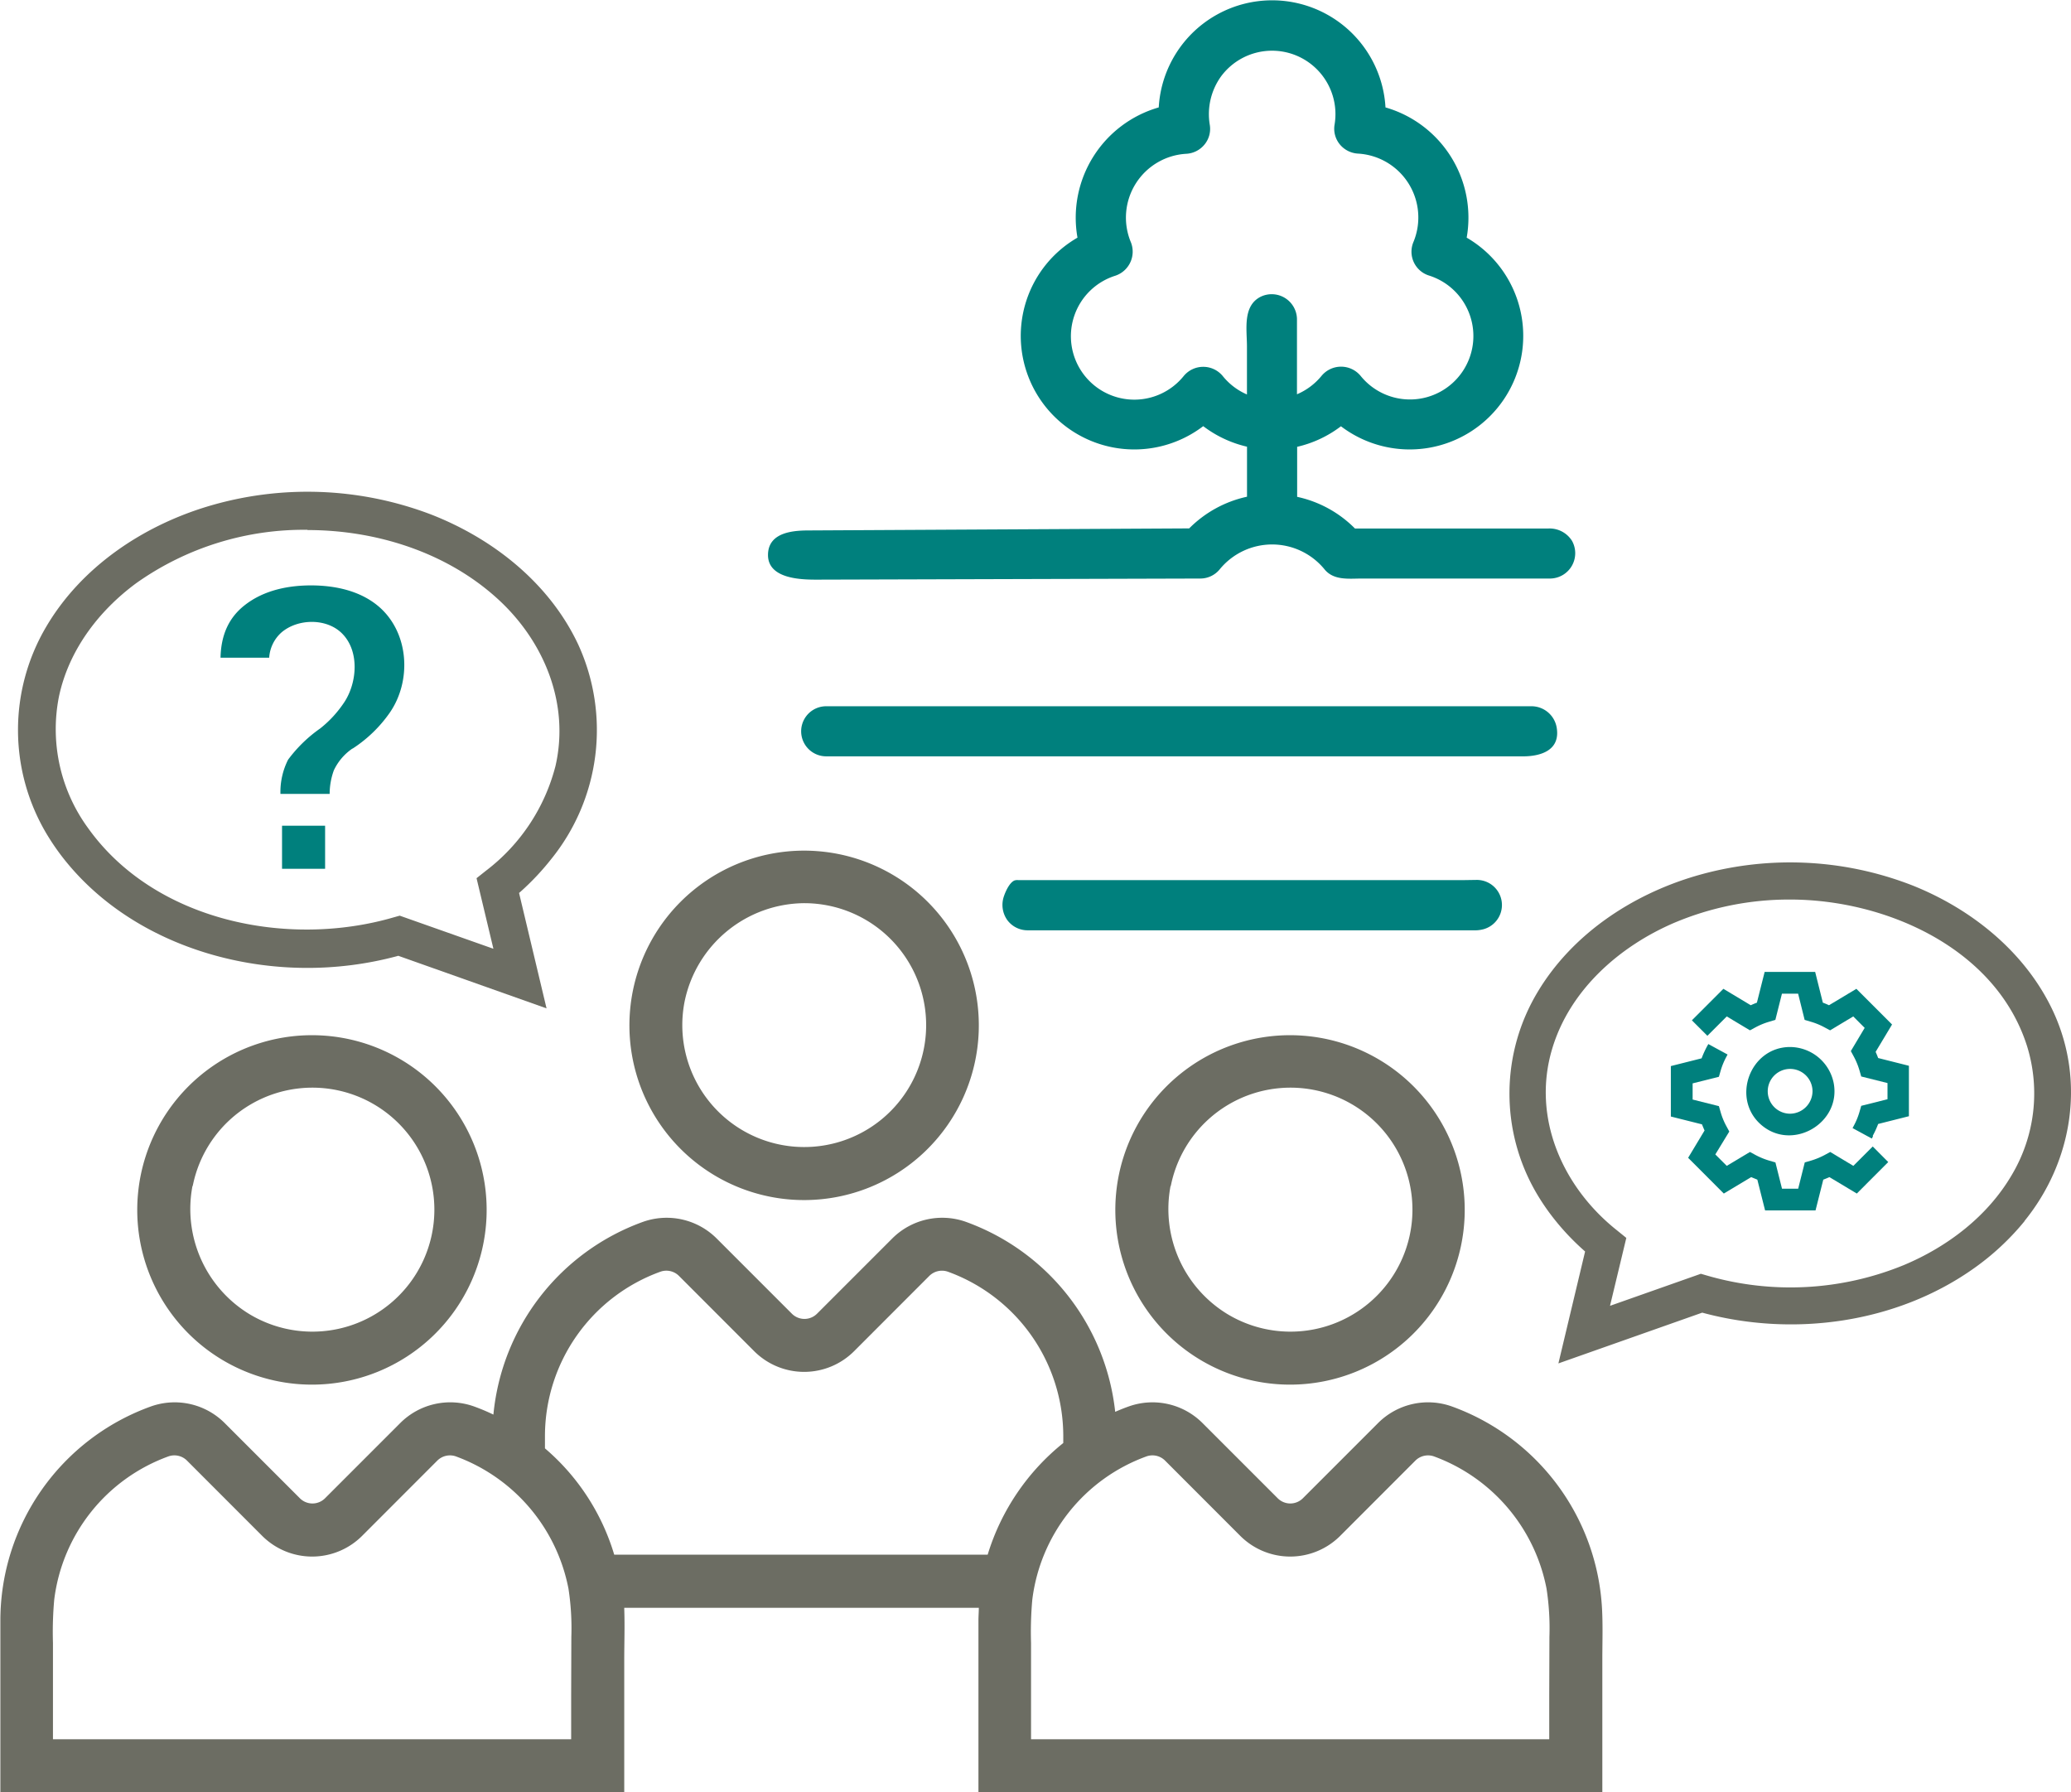 <?xml version="1.0" encoding="UTF-8"?> <svg xmlns="http://www.w3.org/2000/svg" id="Calque_1" data-name="Calque 1" viewBox="0 0 336.67 291.32"><defs><style>.cls-1{fill:#6c6d63}.cls-2{fill:#00807d}</style></defs><path class="cls-1" d="M281.9 241.59a19.82 19.82 0 1 1-19.46 16 20 20 0 0 1 19.46-16m0 48.26a28.4 28.4 0 1 0-4.41-.34 28.39 28.39 0 0 0 4.41.34M356.48 319.51a28.39 28.39 0 0 0 4.41.34 28.4 28.4 0 1 0-4.41-.34zm-15-31.95a19.83 19.83 0 1 1 9.15 20.79 20 20 0 0 1-9.19-20.79z" transform="translate(-151.15 -94.78)"></path><path class="cls-1" d="M411.58 356.25a37.05 37.05 0 0 0-24.4-32.85 11.49 11.49 0 0 0-12 2.69l-12.24 12.24a2.89 2.89 0 0 1-4.07 0l-12.24-12.24a11.5 11.5 0 0 0-12-2.69c-.74.26-1.47.56-2.19.87a37.07 37.07 0 0 0-24.24-30.87 11.49 11.49 0 0 0-12 2.69l-12.24 12.24a2.89 2.89 0 0 1-4.07 0l-12.24-12.24a11.5 11.5 0 0 0-12-2.69 37.05 37.05 0 0 0-24.29 31.32 33.1 33.1 0 0 0-3.14-1.32 11.49 11.49 0 0 0-12 2.69l-12.24 12.24a2.89 2.89 0 0 1-4.07 0l-12.24-12.24a11.5 11.5 0 0 0-12-2.69 37 37 0 0 0-24.46 34.73v28h101.42v-21.5c0-2.77.1-5.57 0-8.34v-.16h57.64c0 .68-.06 1.36-.06 2v28h101.42v-21.5c0-2.81.1-5.63-.05-8.38zM244 370.56v6.93h-84.24v-15.64a58.79 58.79 0 0 1 .2-7 28.47 28.47 0 0 1 18.58-23.34 2.9 2.9 0 0 1 3 .68l12.24 12.25a11.49 11.49 0 0 0 16.23 0l12.24-12.25a2.92 2.92 0 0 1 3-.68A28.7 28.7 0 0 1 243.56 353a42.08 42.08 0 0 1 .47 7.85zm7-23.07a36.41 36.41 0 0 0-11.26-17.28v-2.08a28.43 28.43 0 0 1 18.78-26.64 2.9 2.9 0 0 1 3 .68l12.24 12.25a11.49 11.49 0 0 0 16.23 0l12.24-12.25a2.92 2.92 0 0 1 3-.68A28.44 28.44 0 0 1 324 328.13v1.21a37.17 37.17 0 0 0-12.29 18.15zm152 23.07v6.93h-84.24v-15.64a58.79 58.79 0 0 1 .2-7 28.47 28.47 0 0 1 18.58-23.34 2.9 2.9 0 0 1 3 .68l12.24 12.25a11.49 11.49 0 0 0 16.23 0l12.24-12.25a2.92 2.92 0 0 1 3-.68A28.7 28.7 0 0 1 402.56 353a42.08 42.08 0 0 1 .47 7.85z" transform="translate(-151.15 -94.78)"></path><path class="cls-1" d="M197.48 319.51a28.39 28.39 0 0 0 4.41.34 28.4 28.4 0 1 0-4.41-.34zm-15-31.95a19.83 19.83 0 1 1 9.15 20.79 20 20 0 0 1-9.19-20.79zM442.16 241c15.59 0 33.49 7.94 38.52 23.84a25.93 25.93 0 0 1-2.47 20.9c-3.93 6.73-10.43 11.68-17.55 14.67a48.61 48.61 0 0 1-32.08 1.69l-.93-.27-14.77 5.21 2.65-11.04-1.53-1.24c-8.82-7-13.85-18.28-10.54-29.44 2.84-9.59 10.93-16.72 19.91-20.56a47.91 47.91 0 0 1 18.79-3.76m38.1 52.25c7.75-9.56 9.9-22.54 4.77-33.83-4.43-9.71-13.25-16.84-23-20.72a54.67 54.67 0 0 0-35.38-1.49c-10.27 3.06-19.87 9.42-25.47 18.71a32.05 32.05 0 0 0-.33 32.68 36.31 36.31 0 0 0 2.9 4.26 40 40 0 0 0 4.79 5.09l.29.26-4.34 18.19 23.38-8.25.19.05c14.7 3.93 31.33 1.66 43.87-7.18a41.67 41.67 0 0 0 8.36-7.77" transform="translate(-151.15 -94.78)"></path><path class="cls-2" d="M422.77 276.27v-8.2l5-1.26a16.19 16.19 0 0 1 .88-1.94l.21-.38 3.13 1.7-.2.38a11.33 11.33 0 0 0-.92 2.24l-.29 1-4.27 1.07v2.63l4.27 1.07.29 1a11.09 11.09 0 0 0 .92 2.24l.48.89-2.27 3.72 1.86 1.86 3.77-2.26.9.49a12.09 12.09 0 0 0 2.24.92l1 .29 1.07 4.27h2.63l1.07-4.27 1-.29a12.09 12.09 0 0 0 2.24-.92l.9-.49 3.76 2.26 3.15-3.15 2.52 2.53-5.11 5.12-4.45-2.67c-.32.14-.65.28-1 .41l-1.26 5h-8.2l-1.26-5-1-.41-4.45 2.67-5.8-5.81 2.67-4.44c-.15-.33-.29-.67-.42-1zM455.64 279.47l-.2.38-3.13-1.7.2-.38a11.33 11.33 0 0 0 .92-2.24l.29-1 4.27-1.07v-2.63l-4.27-1.07-.29-1a11.7 11.7 0 0 0-.92-2.24l-.48-.89 2.25-3.77-1.86-1.86-3.76 2.26-.9-.48a11.09 11.09 0 0 0-2.24-.92l-1-.3-1.06-4.26h-2.63l-1.07 4.26-1 .3a11.33 11.33 0 0 0-2.24.92l-.89.48-3.77-2.26-3.15 3.15-2.52-2.52 5.12-5.12 4.45 2.67c.32-.15.66-.29 1-.42l1.26-5h8.21l1.25 5c.35.13.69.27 1 .42l4.45-2.67 5.8 5.8-2.67 4.45c.15.33.29.67.41 1l5 1.26v8.2l-5 1.26a14.92 14.92 0 0 1-.89 1.94" transform="translate(-151.15 -94.78)"></path><path class="cls-2" d="M442.16 275.81a3.64 3.64 0 1 1 3.64-3.64 3.68 3.68 0 0 1-3.64 3.64m0-10.84c-6.58 0-9.66 8.5-4.61 12.73s12.93-.38 11.69-6.88a7.28 7.28 0 0 0-7.08-5.85M400.18 209.58H285.53a4.07 4.07 0 1 0-.14 8.14h113.06c.53 0 6.55.28 5.77-4.62a4.16 4.16 0 0 0-4.04-3.52zM406.7 182.69a4.3 4.3 0 0 0-3.88-2h-31.4a18.8 18.8 0 0 0-9.4-5.15v-8.13a18.65 18.65 0 0 0 7.12-3.34 18.46 18.46 0 1 0 20.44-30.66 18.65 18.65 0 0 0-13.2-21.17 18.46 18.46 0 0 0-36.86 0 18.65 18.65 0 0 0-13.21 21.17 18.4 18.4 0 0 0-8.31 10.24 18.46 18.46 0 0 0 28.75 20.4 18.72 18.72 0 0 0 7.12 3.34v8.13a18.89 18.89 0 0 0-9.4 5.15L283 181c-2.24 0-7 0-7 4s5.76 4 8 4l62.27-.18a4.07 4.07 0 0 0 3.18-1.52 11 11 0 0 1 17 0c1.51 1.88 4 1.52 6.13 1.52h30.62a4.12 4.12 0 0 0 3.5-6.13zM356.12 143c-3 1.48-2.26 5.36-2.26 8.09v7.81a10.3 10.3 0 0 1-3.94-3 4.11 4.11 0 0 0-6.34 0 10.31 10.31 0 1 1-11.13-16.3 4.12 4.12 0 0 0 2.52-5.49 10.39 10.39 0 0 1 9-14.33 4.11 4.11 0 0 0 3-1.52 4 4 0 0 0 .84-3.23 10.51 10.51 0 0 1 1.86-7.86 10.31 10.31 0 0 1 18.44 7.83 4 4 0 0 0 .83 3.23 4.13 4.13 0 0 0 3 1.52 10.4 10.4 0 0 1 9 14.33 4.06 4.06 0 0 0 2.52 5.49 10.31 10.31 0 1 1-11.13 16.3 4.12 4.12 0 0 0-6.34 0 10.41 10.41 0 0 1-4 3v-12.28a4.11 4.11 0 0 0-5.87-3.59zM389.15 237.84h-72.47a1.51 1.51 0 0 0-.64.07c-.81.38-1.43 1.79-1.69 2.56a4.26 4.26 0 0 0 .53 3.84 4.1 4.1 0 0 0 3.3 1.69h72.55a5.31 5.31 0 0 0 1.63-.19 4.08 4.08 0 0 0-1.21-8" transform="translate(-151.15 -94.78)"></path><path class="cls-1" d="M201.16 180.94c11.14 0 22.61 3.61 30.92 11.21 7.53 6.88 11.7 17 9.37 27.15a31.12 31.12 0 0 1-11.28 17l-1.55 1.23 2.74 11.47-15.23-5.38-1 .28c-17.17 5-38.88.65-49.7-14.57a27.23 27.23 0 0 1-4.71-21.26c1.58-7.56 6.46-14 12.61-18.52a47.08 47.08 0 0 1 27.79-8.65m-39.28 53.88c9.29 11.47 24.27 17.21 38.79 17.33a56.38 56.38 0 0 0 15.07-1.91l.19-.06 24.11 8.55-4.47-18.76.3-.26a41.74 41.74 0 0 0 4.93-5.25 33.36 33.36 0 0 0 4.39-34.87c-4.69-10-13.89-17.25-24-21.17a56.41 56.41 0 0 0-36.38-1.24c-10.59 3.23-20.47 9.89-26.14 19.57a33 33 0 0 0 .17 33.74 38.6 38.6 0 0 0 3.07 4.37" transform="translate(-151.15 -94.78)"></path><path class="cls-2" d="M208.46 216.47a21.79 21.79 0 0 0 6.07-5.87c3.54-5.15 3.13-12.82-1.64-17.08-2.92-2.59-6.87-3.5-10.68-3.58-4-.07-8.12.72-11.3 3.23-2.55 2-3.83 4.8-3.91 8.52h7.91a6 6 0 0 1 2-4.11c2.72-2.32 7.53-2.35 10 .33 2.67 2.86 2.27 7.78.29 10.89a18.29 18.29 0 0 1-4 4.39 22.63 22.63 0 0 0-5.22 5.08 11.62 11.62 0 0 0-1.24 5.56h8a11.24 11.24 0 0 1 .68-3.83 8.83 8.83 0 0 1 3-3.53" transform="translate(-151.15 -94.78)"></path><path class="cls-2" d="M45.85 134.22h7v7h-7z"></path></svg> 